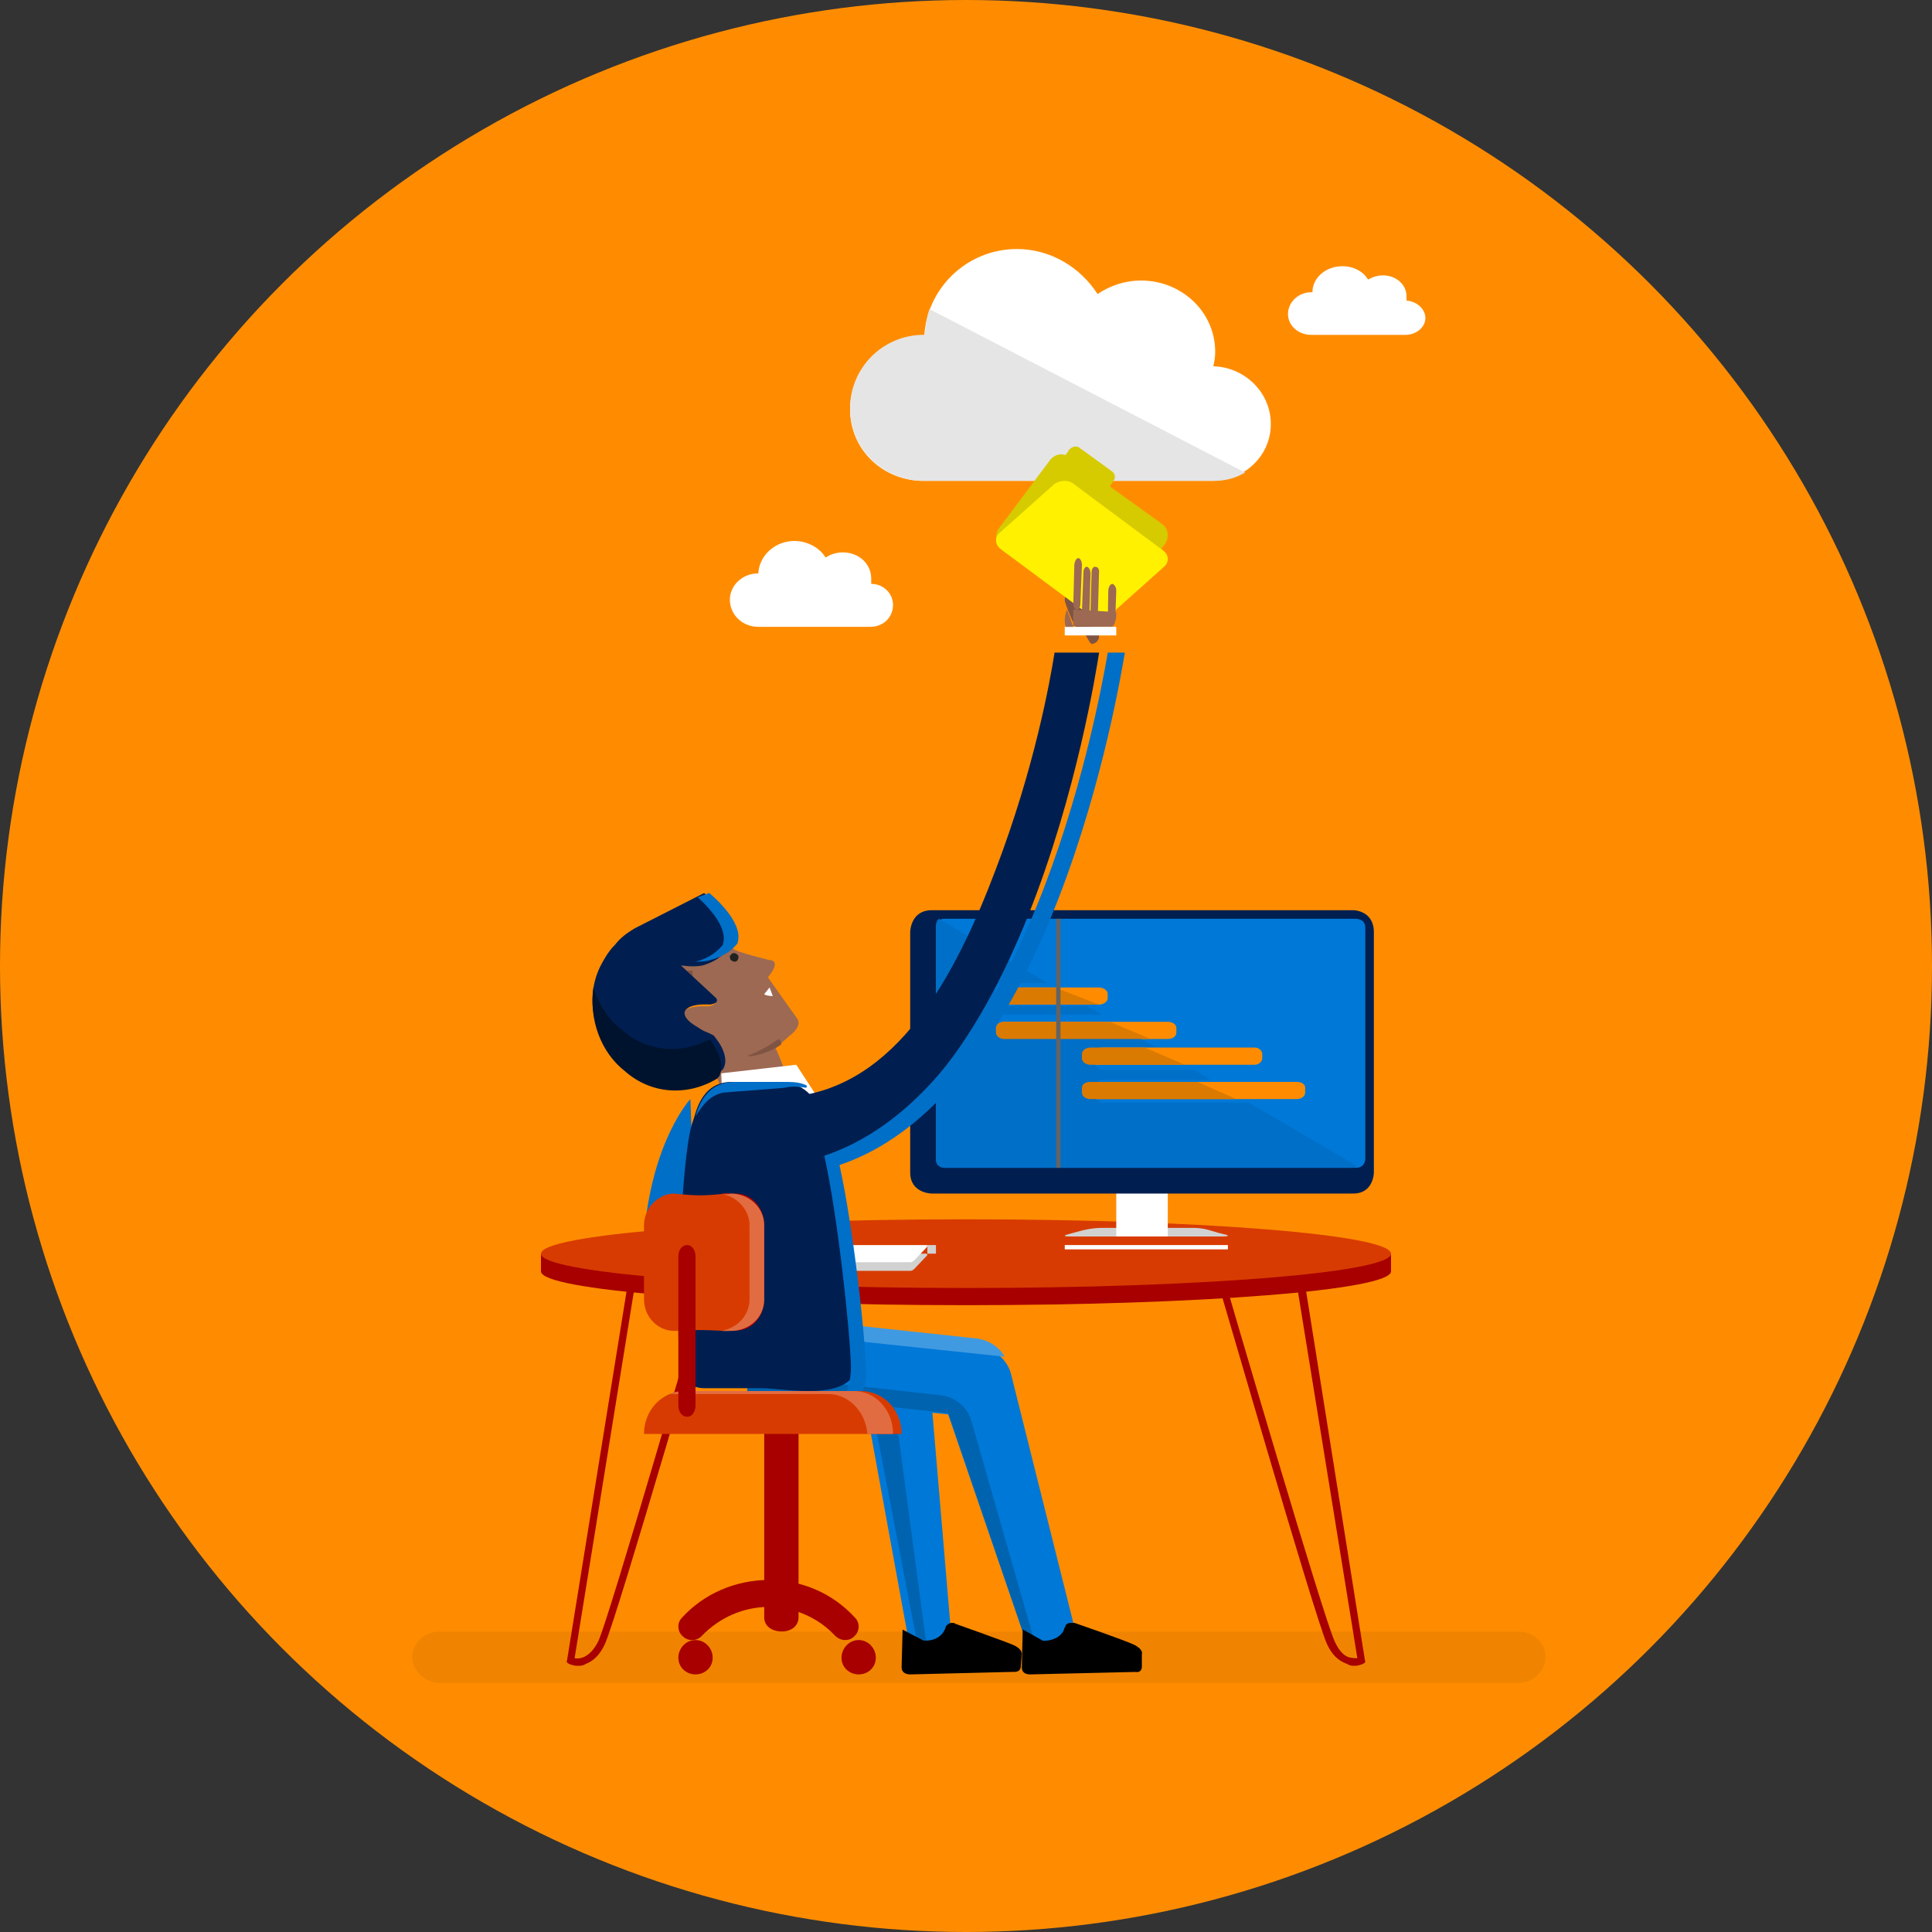 <?xml version="1.0" encoding="UTF-8"?>
<svg width="225px" height="225px" viewBox="0 0 225 225" version="1.1" xmlns="http://www.w3.org/2000/svg" xmlns:xlink="http://www.w3.org/1999/xlink">
    <rect x="0" y="0" width="225" height="225" fill="#333333" stroke="none"/>
    <defs>
        <circle id="path-1" cx="112.5" cy="112.5" r="112.5"></circle>
    </defs>
    <g id="Main" stroke="none" stroke-width="1" fill="none" fill-rule="evenodd">
        <g transform="translate(-838, -1147)" id="OrangeCircle">
            <g transform="translate(838, 1147)">
                <mask id="mask-2" fill="white">
                    <use xlink:href="#path-1"></use>
                </mask>
                <use id="Mask" fill="#FF8C00" xlink:href="#path-1"></use>
                <g id="Page-1">
                    <g transform="translate(48, 29)">
                        <path d="M128.764,167 L3.243,167 C1.516,167 0,165.6 0,163.993 C0,162.295 1.516,161 3.243,161 L128.764,161 C130.598,161 132,162.295 132,163.993 C132,165.6 130.598,167 128.764,167 Z" id="Fill-2" fill="#F08400"></path>
                        <path d="M109.745,165 C109.525,165 109.197,165 108.865,164.77 C107.874,164.444 107.095,163.677 106.543,162.472 C105.116,159.411 93.552,119.187 93,117.545 C93,117.437 93,117.219 93.112,117.107 C93.112,117 93.332,117 93.44,117 L103.025,117 C103.245,117 103.353,117.107 103.465,117.326 L110.956,164.333 C111.068,164.552 110.956,164.663 110.736,164.77 C110.736,164.77 110.296,165 109.745,165 Z M93.991,117.875 C95.422,122.808 106.104,159.299 107.434,162.146 C107.874,163.132 108.426,163.788 109.085,164.007 C109.525,164.114 109.857,164.114 110.077,164.114 L102.582,117.875 L93.991,117.875 Z" id="Fill-3" fill="#A80000"></path>
                        <path d="M19.25,165 C18.7,165 18.262,164.77 18.262,164.77 C18.042,164.663 17.934,164.552 18.042,164.333 L25.625,117.326 C25.625,117.107 25.845,117 25.953,117 L35.513,117 C35.733,117 35.841,117 35.952,117.107 C35.952,117.219 36.06,117.437 35.952,117.545 C35.513,119.187 23.867,159.411 22.443,162.472 C21.893,163.677 21.124,164.444 20.239,164.77 C19.908,165 19.577,165 19.25,165 Z M18.919,164.114 C19.47,164.225 20.678,164.114 21.674,162.146 C22.99,159.299 33.536,122.808 34.963,117.875 L26.395,117.875 L18.919,164.114 Z" id="Fill-4" fill="#A80000"></path>
                        <path d="M64.555,120.1 C40.696,120.1 20.917,118.756 16.077,117 L15,117 L15,119.064 C15,121.244 37.142,123 64.555,123 C91.858,123 114,121.244 114,119.064 L114,117 L112.923,117 C108.199,118.756 88.315,120.1 64.555,120.1 Z" id="Fill-5" fill="#A80000"></path>
                        <path d="M114,117.002 C114,119.207 91.858,121 64.555,121 C37.142,121 15,119.207 15,117.002 C15,114.796 37.142,113 64.555,113 C91.858,113 114,114.796 114,117.002 Z" id="Fill-6" fill="#D83B01"></path>
                        <polygon id="Fill-7" fill="#D1D1D1" points="60 117 61 117 61 116 60 116"></polygon>
                        <path d="M59.956,117.222 C60.062,117.109 59.956,117 59.853,117 L40.966,117 C40.757,117 40.547,117.109 40.441,117.222 L39.07,118.778 C38.964,118.891 38.964,119 39.173,119 L58.06,119 C58.167,119 58.376,118.891 58.479,118.778 L59.956,117.222 Z" id="Fill-8" fill="#D1D1D1"></path>
                        <path d="M59.956,116.222 C60.062,116 59.956,116 59.853,116 L40.966,116 C40.757,116 40.547,116 40.441,116.222 L39.07,117.778 C38.964,117.887 38.964,118 39.173,118 L58.06,118 C58.167,118 58.376,117.887 58.479,117.778 L59.956,116.222 Z" id="Fill-9" fill="#FFFFFF"></path>
                        <polygon id="Fill-10" fill="#FFFFFF" points="76 116.5 95 116.5 95 116 76 116"></polygon>
                        <path d="M91.107,114 C91.107,114 91.882,114 92.657,114.213 L93.871,114.571 L94.758,114.785 C94.758,114.785 95.53,115 94.316,115 L91.328,115 L91.107,115 L76.493,115 C76.493,115 75.384,115 76.493,114.714 L77.819,114.356 C77.819,114.356 79.043,114 80.26,114 L91.107,114 Z" id="Fill-11" fill="#D1D1D1"></path>
                        <polygon id="Fill-12" fill="#FFFFFF" points="82 115 88 115 88 109 82 109"></polygon>
                        <path d="M109.596,77 C109.596,77 112,77 112,79.568 L112,107.542 C112,107.542 112,110 109.596,110 L60.522,110 C60.522,110 58,110 58,107.542 L58,79.568 C58,79.568 58,77 60.522,77 L109.596,77 Z" id="Fill-13" fill="#001F50"></path>
                        <path d="M109.908,78 C109.908,78 111,78 111,78.996 L111,105.997 C111,105.997 111,107 109.908,107 L61.981,107 C61.981,107 61,107 61,105.997 L61,78.996 C61,78.996 61,78 61.981,78 L103.777,78 L109.908,78 Z" id="Fill-14" fill="#0078D7"></path>
                        <path d="M81,87.25 C81,87.667 80.528,88 79.929,88 L68.947,88 C68.476,88 68,87.667 68,87.25 L68,86.75 C68,86.333 68.476,86 68.947,86 L79.929,86 C80.528,86 81,86.333 81,86.75 L81,87.25 Z" id="Fill-15" fill="#FF8C00"></path>
                        <path d="M89,91.277 C89,91.673 88.57,92 88.031,92 L68.864,92 C68.434,92 68,91.673 68,91.277 L68,90.718 C68,90.318 68.434,90 68.864,90 L88.031,90 C88.57,90 89,90.318 89,90.718 L89,91.277 Z" id="Fill-16" fill="#FF8C00"></path>
                        <path d="M99,94.251 C99,94.667 98.566,95 98.136,95 L78.969,95 C78.43,95 78,94.667 78,94.251 L78,93.751 C78,93.333 78.43,93 78.969,93 L98.136,93 C98.566,93 99,93.333 99,93.751 L99,94.251 Z" id="Fill-17" fill="#FF8C00"></path>
                        <path d="M104,98.246 C104,98.66 103.564,99 103.02,99 L78.984,99 C78.436,99 78,98.66 78,98.246 L78,97.664 C78,97.248 78.436,97 78.984,97 L103.02,97 C103.564,97 104,97.248 104,97.664 L104,98.246 Z" id="Fill-18" fill="#FF8C00"></path>
                        <path d="M61.322,78 C61,78.336 61,78.781 61,78.781 L61,105.989 C61,107 61.97,107 61.97,107 L109.352,107 C109.674,107 109.89,106.891 110,106.777 L97.446,99.417 L80.471,99.417 C79.929,99.417 79.498,98.961 79.498,98.406 L79.498,97.625 C79.498,97.067 79.929,96.735 80.471,96.735 L92.908,96.735 L91.177,95.618 L80.471,95.618 C79.929,95.618 79.498,95.173 79.498,94.618 L79.498,93.951 C79.498,93.392 79.929,92.947 80.471,92.947 L86.631,92.947 L84.794,91.944 L68.781,91.944 C68.349,91.944 67.914,91.487 67.914,90.932 L67.914,90.152 C67.914,89.593 68.349,89.148 68.781,89.148 L80.361,89.148 L78.517,88.148 L68.781,88.148 C68.349,88.148 67.914,87.703 67.914,87.145 L67.914,86.477 C67.914,85.919 68.349,85.474 68.781,85.474 L73.975,85.474 L61.322,78 Z" id="Fill-19" fill="#006FC8"></path>
                        <path d="M74.86,86 L68.982,86 C68.493,86 68,86.333 68,86.75 L68,87.25 C68,87.667 68.493,88 68.982,88 L80,88 L74.86,86 Z" id="Fill-20" fill="#DB7A00"></path>
                        <path d="M81.274,90 L68.925,90 C68.464,90 68,90.318 68,90.718 L68,91.277 C68,91.673 68.464,92 68.925,92 L86,92 L81.274,90 Z" id="Fill-21" fill="#DB7A00"></path>
                        <path d="M85.329,93 L79,93 C78.444,93 78,93.333 78,93.751 L78,94.251 C78,94.667 78.444,95 79,95 L90,95 L85.329,93 Z" id="Fill-22" fill="#DB7A00"></path>
                        <path d="M91.449,97 L78.976,97 C78.433,97 78,97.248 78,97.664 L78,98.246 C78,98.66 78.433,99 78.976,99 L96,99 L91.449,97 Z" id="Fill-23" fill="#DB7A00"></path>
                        <path d="M93.306,13.656 C93.416,13.134 93.522,12.608 93.522,11.972 C93.522,7.352 89.64,3.671 84.885,3.671 C82.946,3.671 81.219,4.303 79.82,5.245 C77.87,2.203 74.419,0 70.428,0 C64.596,0 59.852,4.616 59.637,10.291 C59.637,10.291 59.637,10.291 59.531,10.291 C54.776,10.291 51,14.079 51,18.695 C51,23.319 54.776,27 59.531,27 L93.091,27 C96.973,27 100,24.054 100,20.383 C100,16.702 96.973,13.763 93.306,13.656 Z" id="Fill-24" fill="#FFFFFF"></path>
                        <path d="M97,26.031 L60.248,7 C59.92,7.962 59.814,8.924 59.703,9.991 C59.703,9.991 59.703,9.991 59.596,9.991 C54.805,9.991 51,13.848 51,18.546 C51,23.252 54.805,27 59.596,27 L93.416,27 C94.718,27 95.914,26.682 97,26.031 Z" id="Fill-25" fill="#E5E5E5"></path>
                        <path d="M53.462,38.998 L53.462,38.388 C53.462,36.656 52.027,35.331 50.143,35.331 C49.481,35.331 48.707,35.535 48.154,35.942 C47.492,34.824 46.057,34 44.513,34 C42.308,34 40.431,35.638 40.312,37.777 L40.312,37.777 C38.435,37.777 37,39.202 37,40.833 C37,42.572 38.435,44 40.312,44 L53.354,44 C54.897,44 56,42.879 56,41.451 C56,40.119 54.897,38.998 53.462,38.998 Z" id="Fill-26" fill="#FFFFFF"></path>
                        <path d="M115.802,6.005 L115.802,5.516 C115.802,4.143 114.597,3.07 113.066,3.07 C112.41,3.07 111.861,3.265 111.316,3.558 C110.767,2.584 109.563,2 108.358,2 C106.378,2 104.847,3.364 104.847,5.028 L104.736,5.028 C103.205,5.028 102,6.2 102,7.563 C102,8.927 103.205,10 104.736,10 L115.694,10 C116.895,10 118,9.125 118,8.052 C118,6.979 117.006,6.101 115.802,6.005 Z" id="Fill-27" fill="#FFFFFF"></path>
                        <path d="M33.15,85.15 L33,85 C33,85 33.15,85 33.15,85.15 Z" id="Fill-28" fill="#F7CAA7"></path>
                        <path d="M41.541,82.797 C41.211,82.686 37.763,81.898 37.32,81.449 C37.099,81.225 36.877,81.114 36.764,81 L36.764,81 C35.878,82.462 34.658,83.025 33.55,83.36 C32.329,83.584 31.222,83.36 31.109,83.36 L31,83.36 L32.551,84.822 L32.664,84.936 C32.994,85.271 33.55,85.842 34.106,86.405 C34.658,86.854 35.101,87.303 35.214,87.417 C35.657,88.091 34.436,88.202 34.436,88.202 C34.436,88.202 33.107,88.091 32.22,88.426 C31.665,88.651 31.33,88.989 31.443,89.439 C31.552,90.002 32.22,90.561 32.994,91.011 C33.437,91.349 33.884,91.574 34.215,91.688 C34.658,91.913 34.879,92.023 34.879,92.023 L34.879,92.023 L34.879,92.023 C34.879,92.023 36.543,93.831 36.212,95.407 L35.322,95.966 L36.434,99 C36.434,99 43.873,97.089 43.648,96.64 C43.539,95.742 42.319,93.036 42.319,93.036 C42.983,92.472 43.539,92.023 43.873,91.688 C45.533,90.451 44.869,89.663 44.869,89.663 L41.432,84.822 C42.983,82.911 41.876,82.797 41.541,82.797 Z" id="Fill-29" fill="#9D6952"></path>
                        <path d="M31,84 L31.999,84.96 L32.071,85.035 C32.284,85.255 32.642,85.63 33,86 C32.857,85.558 32.642,84.812 32.642,84 C31.856,84.147 31.143,84 31.07,84 L31,84 Z" id="Fill-30" fill="#805443"></path>
                        <path d="M31.572,88 C31.174,88.275 30.935,88.691 31.016,89.242 C31.094,89.932 31.572,90.618 32.126,91.169 C32.443,91.585 32.763,91.86 33,92 C32.524,91.309 31.333,89.382 31.572,88 Z" id="Fill-31" fill="#805443"></path>
                        <path d="M39,93.974 C39.714,94.144 41.974,93.459 43,92.605 C43,92.263 42.795,92.093 42.692,92 C41.669,92.692 40.432,93.459 39,93.974 Z" id="Fill-32" fill="#805443"></path>
                        <path d="M41.626,86 L41,86.778 C41.063,86.887 41.501,87 42,87 L41.626,86 Z" id="Fill-33" fill="#FFFFFF"></path>
                        <path d="M37.105,82.243 C37,82.243 37,82.347 37,82.347 C37,82.552 37,82.756 37.21,82.857 C37.311,82.961 37.311,82.961 37.416,82.961 C37.623,83.061 37.829,82.961 37.931,82.756 C38.036,82.552 38.036,82.243 37.829,82.143 C37.623,81.938 37.21,81.938 37.105,82.243 Z" id="Fill-34" fill="#212121"></path>
                        <path d="M34.007,75 L25.899,79.124 C25.036,79.649 24.279,80.178 23.632,81.02 C22.875,81.759 22.337,82.706 21.902,83.552 C19.953,87.565 21.255,92.414 24.926,94.957 C28.276,97.485 32.602,97.592 36.058,95.692 C36.058,95.589 36.058,95.589 36.168,95.589 L36.168,95.589 C37.247,93.9 35.086,91.572 35.086,91.572 L35.086,91.572 L35.086,91.572 C35.086,91.572 34.87,91.468 34.438,91.257 C34.116,91.15 33.681,90.94 33.25,90.622 C32.496,90.201 31.845,89.676 31.739,89.147 C31.63,88.726 31.955,88.408 32.496,88.197 C33.359,87.883 34.654,87.987 34.654,87.987 C34.654,87.987 35.843,87.883 35.411,87.251 L31.308,83.445 L31.414,83.445 C31.524,83.445 32.602,83.655 33.791,83.445 C34.87,83.131 36.058,82.602 36.921,81.231 L36.921,81.231 L36.921,81.127 C37.569,78.481 34.007,75 34.007,75 Z" id="Fill-35" fill="#001F50"></path>
                        <path d="M34.597,75 L33.245,75.494 C34.351,76.48 36.809,78.955 36.193,80.929 L36.193,81.026 L36.193,81.026 C35.212,82.208 34.106,82.703 33,83 C33.37,83 33.861,83 34.351,82.9 C35.578,82.606 36.929,82.111 37.911,80.829 L37.911,80.829 L37.911,80.732 C38.647,78.257 34.597,75 34.597,75 Z" id="Fill-36" fill="#006FC8"></path>
                        <path d="M34.655,92.029 L34.655,92.029 L34.655,92.029 L34.655,92.029 C31.404,93.781 27.406,93.549 24.471,90.984 C22.79,89.712 21.742,87.972 21.113,86 C20.58,89.712 21.952,93.549 24.784,95.752 C27.932,98.533 32.242,98.651 35.6,96.562 C35.6,96.448 35.6,96.448 35.707,96.448 L35.707,96.448 C36.755,94.59 34.655,92.029 34.655,92.029 Z" id="Fill-37" fill="#00132E"></path>
                        <polygon id="Fill-38" fill="#FFFFFF" points="44.731 95 36 95.997 36.123 99.801 48 100"></polygon>
                        <polygon id="Fill-39" fill="#0078D7" points="40 133 46 133 46 131 40 131"></polygon>
                        <path d="M32.401,99 C32.401,99 27.9,103.796 27,115 L33,115 L32.401,99 Z" id="Fill-40" fill="#006FC8"></path>
                        <path d="M58.171,164 L52.735,134.187 L40,132.219 L41.136,124 L56.837,126.517 C58.481,126.843 59.926,128.267 60.131,130.139 L63,164 L58.171,164 Z" id="Fill-41" fill="#0078D7"></path>
                        <polygon id="Fill-42" fill="#0063B0" points="56.005 133.424 42.385 131.563 43.464 124.326 41.196 124 40 132.219 53.411 134.187 59.137 164 60 163.34"></polygon>
                        <path d="M72.121,164 L62.427,135.723 L39,133.235 L39.87,125 L66.238,127.921 C67.868,128.137 69.283,129.339 69.729,130.959 L78,164 L72.121,164 Z" id="Fill-43" fill="#0078D7"></path>
                        <path d="M72.126,164 L73,164 L65.152,136.56 C64.717,134.916 63.301,133.723 61.668,133.505 L39.217,131 L39,133.071 L62.431,135.572 L72.126,164 Z" id="Fill-44" fill="#0063B0"></path>
                        <path d="M65.864,126.89 L48.216,125 L48,126.786 L69,129 C68.352,127.836 67.161,127.1 65.864,126.89 Z" id="Fill-45" fill="#409AE1"></path>
                        <path d="M47.797,100.561 C47.164,99.807 46.325,97 42.655,97 L37.19,97 C33.516,97 32.994,100.882 32.678,101.636 C31.523,104.756 31,118.228 31,123.834 C31,129.33 30.894,132.669 34.042,132.669 L40.555,132.669 C43.703,132.669 52,134.604 52,129.115 C52,123.619 49.474,102.712 47.797,100.561 Z" id="Fill-46" fill="#001F50"></path>
                        <path d="M46,97.456 C45.424,97.112 44.618,97 43.699,97 L37.598,97 C34.495,97 33.459,99.394 33,101 C33.689,99.973 34.495,98.595 36.216,98.251 C37.368,98.139 42.204,97.795 43.356,97.683 C44.275,97.456 45.081,97.568 45.883,97.683 L46,97.456 Z" id="Fill-47" fill="#006FC8"></path>
                        <path d="M69.96,162.554 C68.794,162.062 63.247,160.1 63.247,160.1 L63.247,160.1 C63.133,160 63.016,160 62.903,160 C62.555,160 62.21,160.196 62.093,160.589 L62.093,160.589 C61.979,161.081 61.287,162.162 59.554,162.062 L57.117,160.785 L57.003,165.115 C57.003,165.115 56.886,166 58.04,166 L70.073,165.704 C70.073,165.704 70.883,165.804 70.883,165.019 L70.997,163.635 C70.997,163.635 71.114,163.047 69.96,162.554 Z" id="Fill-48" fill="#000000"></path>
                        <path d="M84.124,162.567 C82.941,161.997 77.128,160 77.128,160 C77.128,160 77.128,160 77.019,160 L76.699,160 C76.375,160 76.055,160.19 76.055,160.477 C76.055,160.477 76.055,160.57 75.946,160.57 C75.946,161.047 75.192,162.093 73.474,162.093 L71.109,160.76 L71.003,165.143 C71.003,165.143 70.894,166 71.971,166 L84.229,165.713 C84.229,165.713 84.982,165.903 84.982,165.05 L84.982,163.614 C84.982,163.614 85.197,163.14 84.124,162.567 Z" id="Fill-49" fill="#000000"></path>
                        <path d="M79.174,46 C78.811,46 78.33,44.307 77.727,44.307 C77.006,44.192 76.044,41.128 76.044,41.128 C75.922,40.791 76.044,40.225 76.525,40.113 C76.888,39.888 77.369,39.999 77.609,40.451 L79.903,44.759 C80.144,45.211 79.903,45.663 79.533,45.889 C79.414,45.889 79.292,46 79.174,46 Z" id="Fill-50" fill="#805443"></path>
                        <path d="M87.396,32.066 L81.25,27.65 L81.696,26.981 C81.92,26.648 81.92,26.207 81.473,25.874 L77.666,23.114 C77.329,22.894 76.882,23.006 76.545,23.335 L76.099,23.997 C75.429,23.776 74.759,23.997 74.313,24.55 L68.269,32.62 C67.822,33.394 67.932,34.276 68.602,34.837 L79.452,42.686 C80.122,43.24 81.136,43.019 81.696,42.353 L87.733,34.276 C88.179,33.502 88.066,32.62 87.396,32.066 Z" id="Fill-51" fill="#D6CA00"></path>
                        <path d="M81.325,42.577 C80.683,43.121 79.604,43.121 78.962,42.687 L68.574,34.972 C67.827,34.42 67.827,33.553 68.469,33.009 L74.683,27.466 C75.324,26.922 76.393,26.815 77.038,27.356 L87.423,35.082 C88.173,35.622 88.173,36.49 87.532,37.034 L81.325,42.577 Z" id="Fill-52" fill="#FFF100"></path>
                        <path d="M77.412,42 C77.177,42 77,41.683 77,41.263 L77.118,36.734 C77.177,36.313 77.353,36 77.59,36 C77.825,36 78,36.42 78,36.84 L77.825,41.263 C77.825,41.683 77.647,42 77.412,42 Z" id="Fill-53" fill="#9D6952"></path>
                        <path d="M79.433,42.98 C79.184,42.98 79,42.66 79,42.235 L79.123,37.658 C79.123,37.233 79.37,36.913 79.617,37.021 C79.864,37.021 80.051,37.338 79.988,37.766 L79.864,42.343 C79.864,42.768 79.68,43.084 79.433,42.98 Z" id="Fill-54" fill="#9D6952"></path>
                        <path d="M81.381,44 C81.135,44 80.951,43.708 81.012,43.317 L81.074,39.686 C81.135,39.295 81.321,39 81.567,39 C81.814,39.099 82,39.391 82,39.782 L81.877,43.317 C81.814,43.708 81.63,44 81.381,44 Z" id="Fill-55" fill="#9D6952"></path>
                        <path d="M78.414,43 C78.176,43 78,42.608 78,42.215 L78.176,37.688 C78.176,37.296 78.35,37 78.59,37 C78.824,37.1 79,37.392 79,37.785 L78.881,42.312 C78.824,42.704 78.648,43 78.414,43 Z" id="Fill-56" fill="#9D6952"></path>
                        <path d="M80.858,44 C79.339,44 77,43.908 77,43.908 L77,42 L81.973,42.274 C81.973,42.274 82.275,44 80.858,44 Z" id="Fill-57" fill="#9D6952"></path>
                        <polygon id="Fill-58" fill="#FFFFFF" points="76 45 82 45 82 44 76 44"></polygon>
                        <path d="M74.814,47 C74.288,50.32 72.493,60.395 67.95,72.294 C63.294,84.609 56.419,97.682 43.951,98.751 L43,107 C70.908,104.648 79.363,51.077 80,47 L74.814,47 Z" id="Fill-59" fill="#001F50"></path>
                        <path d="M51.1,130.122 C50.988,125.887 49.546,112.538 48,105.594 C71.411,97.781 79.571,55.353 81.013,47 L83,47 C82.335,50.912 74.608,98.324 49.767,106.677 C51.32,113.621 52.863,126.97 52.863,131.205 C52.863,133.697 51.208,134.673 49.106,135 C49.106,135 51.1,133.914 51.1,130.122 Z" id="Fill-60" fill="#006FC8"></path>
                        <path d="M76.256,42 C76.256,42 75.785,43.004 76.121,44 L77,44 L76.256,42 Z" id="Fill-61" fill="#9D6952"></path>
                        <path d="M43.07,161 C41.827,161 41,160.341 41,159.349 L41,137.651 C41,136.771 41.827,136 43.07,136 C44.173,136 45,136.771 45,137.651 L45,159.349 C45,160.341 44.173,161 43.07,161 Z" id="Fill-62" fill="#A80000"></path>
                        <path d="M52.243,133 L43.165,133 L31.768,133 C29.101,133 27,135.205 27,138 L57,138 C57,135.205 54.899,133 52.243,133 Z" id="Fill-63" fill="#D83B01"></path>
                        <path d="M39.705,133.346 L48.433,133.346 C50.888,133.346 52.806,135.437 53.019,138 L56,138 C56,135.205 53.978,133 51.422,133 L45.985,133 L31.712,133 C31.071,133 30.541,133.114 30,133.346 L39.705,133.346 Z" id="Fill-64" fill="#E26C41"></path>
                        <path d="M50.398,161.996 C49.973,161.996 49.548,161.788 49.23,161.474 C47.305,159.39 44.427,158.14 41.553,158.14 C38.564,158.14 35.795,159.39 33.772,161.474 C33.238,162.102 32.174,162.205 31.536,161.58 C30.898,161.057 30.79,160.015 31.428,159.39 C33.985,156.575 37.713,155 41.553,155 C45.386,155 49.007,156.575 51.57,159.39 C52.209,160.015 52.104,161.057 51.466,161.58 C51.145,161.894 50.824,161.996 50.398,161.996 Z" id="Fill-65" fill="#A80000"></path>
                        <path d="M35,164.055 C35,165.153 34.124,166 32.998,166 C31.876,166 31,165.153 31,164.055 C31,162.966 31.876,162 32.998,162 C34.124,162 35,162.966 35,164.055 Z" id="Fill-66" fill="#A80000"></path>
                        <path d="M54,164.055 C54,165.153 53.127,166 52.004,166 C50.886,166 50,165.153 50,164.055 C50,162.966 50.886,162 52.004,162 C53.127,162 54,162.966 54,164.055 Z" id="Fill-67" fill="#A80000"></path>
                        <path d="M37.731,110 L36,110 C37.324,110.419 38.545,111.992 38.545,113.671 L38.545,122.285 C38.545,124.067 37.428,125.64 36,125.953 C36.814,126.059 37.731,125.953 37.731,125.953 C39.572,125.953 41,124.38 41,122.285 L41,113.671 C41,111.679 39.572,110 37.731,110 Z" id="Fill-68" fill="#A80000"></path>
                        <path d="M40,122.321 C40,124.422 38.457,126 36.477,126 C36.477,126 34.605,125.897 33.502,125.897 C32.514,125.897 30.531,126 30.531,126 C28.652,126 27,124.422 27,122.321 L27,113.682 C27,111.684 28.652,110 30.531,110 C30.531,110 32.182,110.21 33.502,110.21 C34.933,110.21 36.477,110 36.477,110 C38.457,110 40,111.684 40,113.682 L40,122.321 Z" id="Fill-69" fill="#D83B01"></path>
                        <path d="M37.098,110 C37.098,110 36.731,110.107 36.244,110.107 C37.949,110.42 39.291,111.998 39.291,113.682 L39.291,122.321 C39.291,124.212 37.829,125.687 36,126 L37.098,126 C39.291,126 41,124.422 41,122.321 L41,113.682 C41,111.684 39.291,110 37.098,110 Z" id="Fill-70" fill="#E26C41"></path>
                        <path d="M32.043,136 C31.433,136 31,135.443 31,134.673 L31,117.319 C31,116.55 31.433,116 32.043,116 C32.564,116 33,116.55 33,117.319 L33,134.673 C33,135.443 32.564,136 32.043,136 Z" id="Fill-71" fill="#A80000"></path>
                        <polygon id="Fill-72" fill="#636363" points="75 107 75.5 107 75.5 78 75 78"></polygon>
                    </g>
                </g>
            </g>
        </g>
    </g>
</svg>
